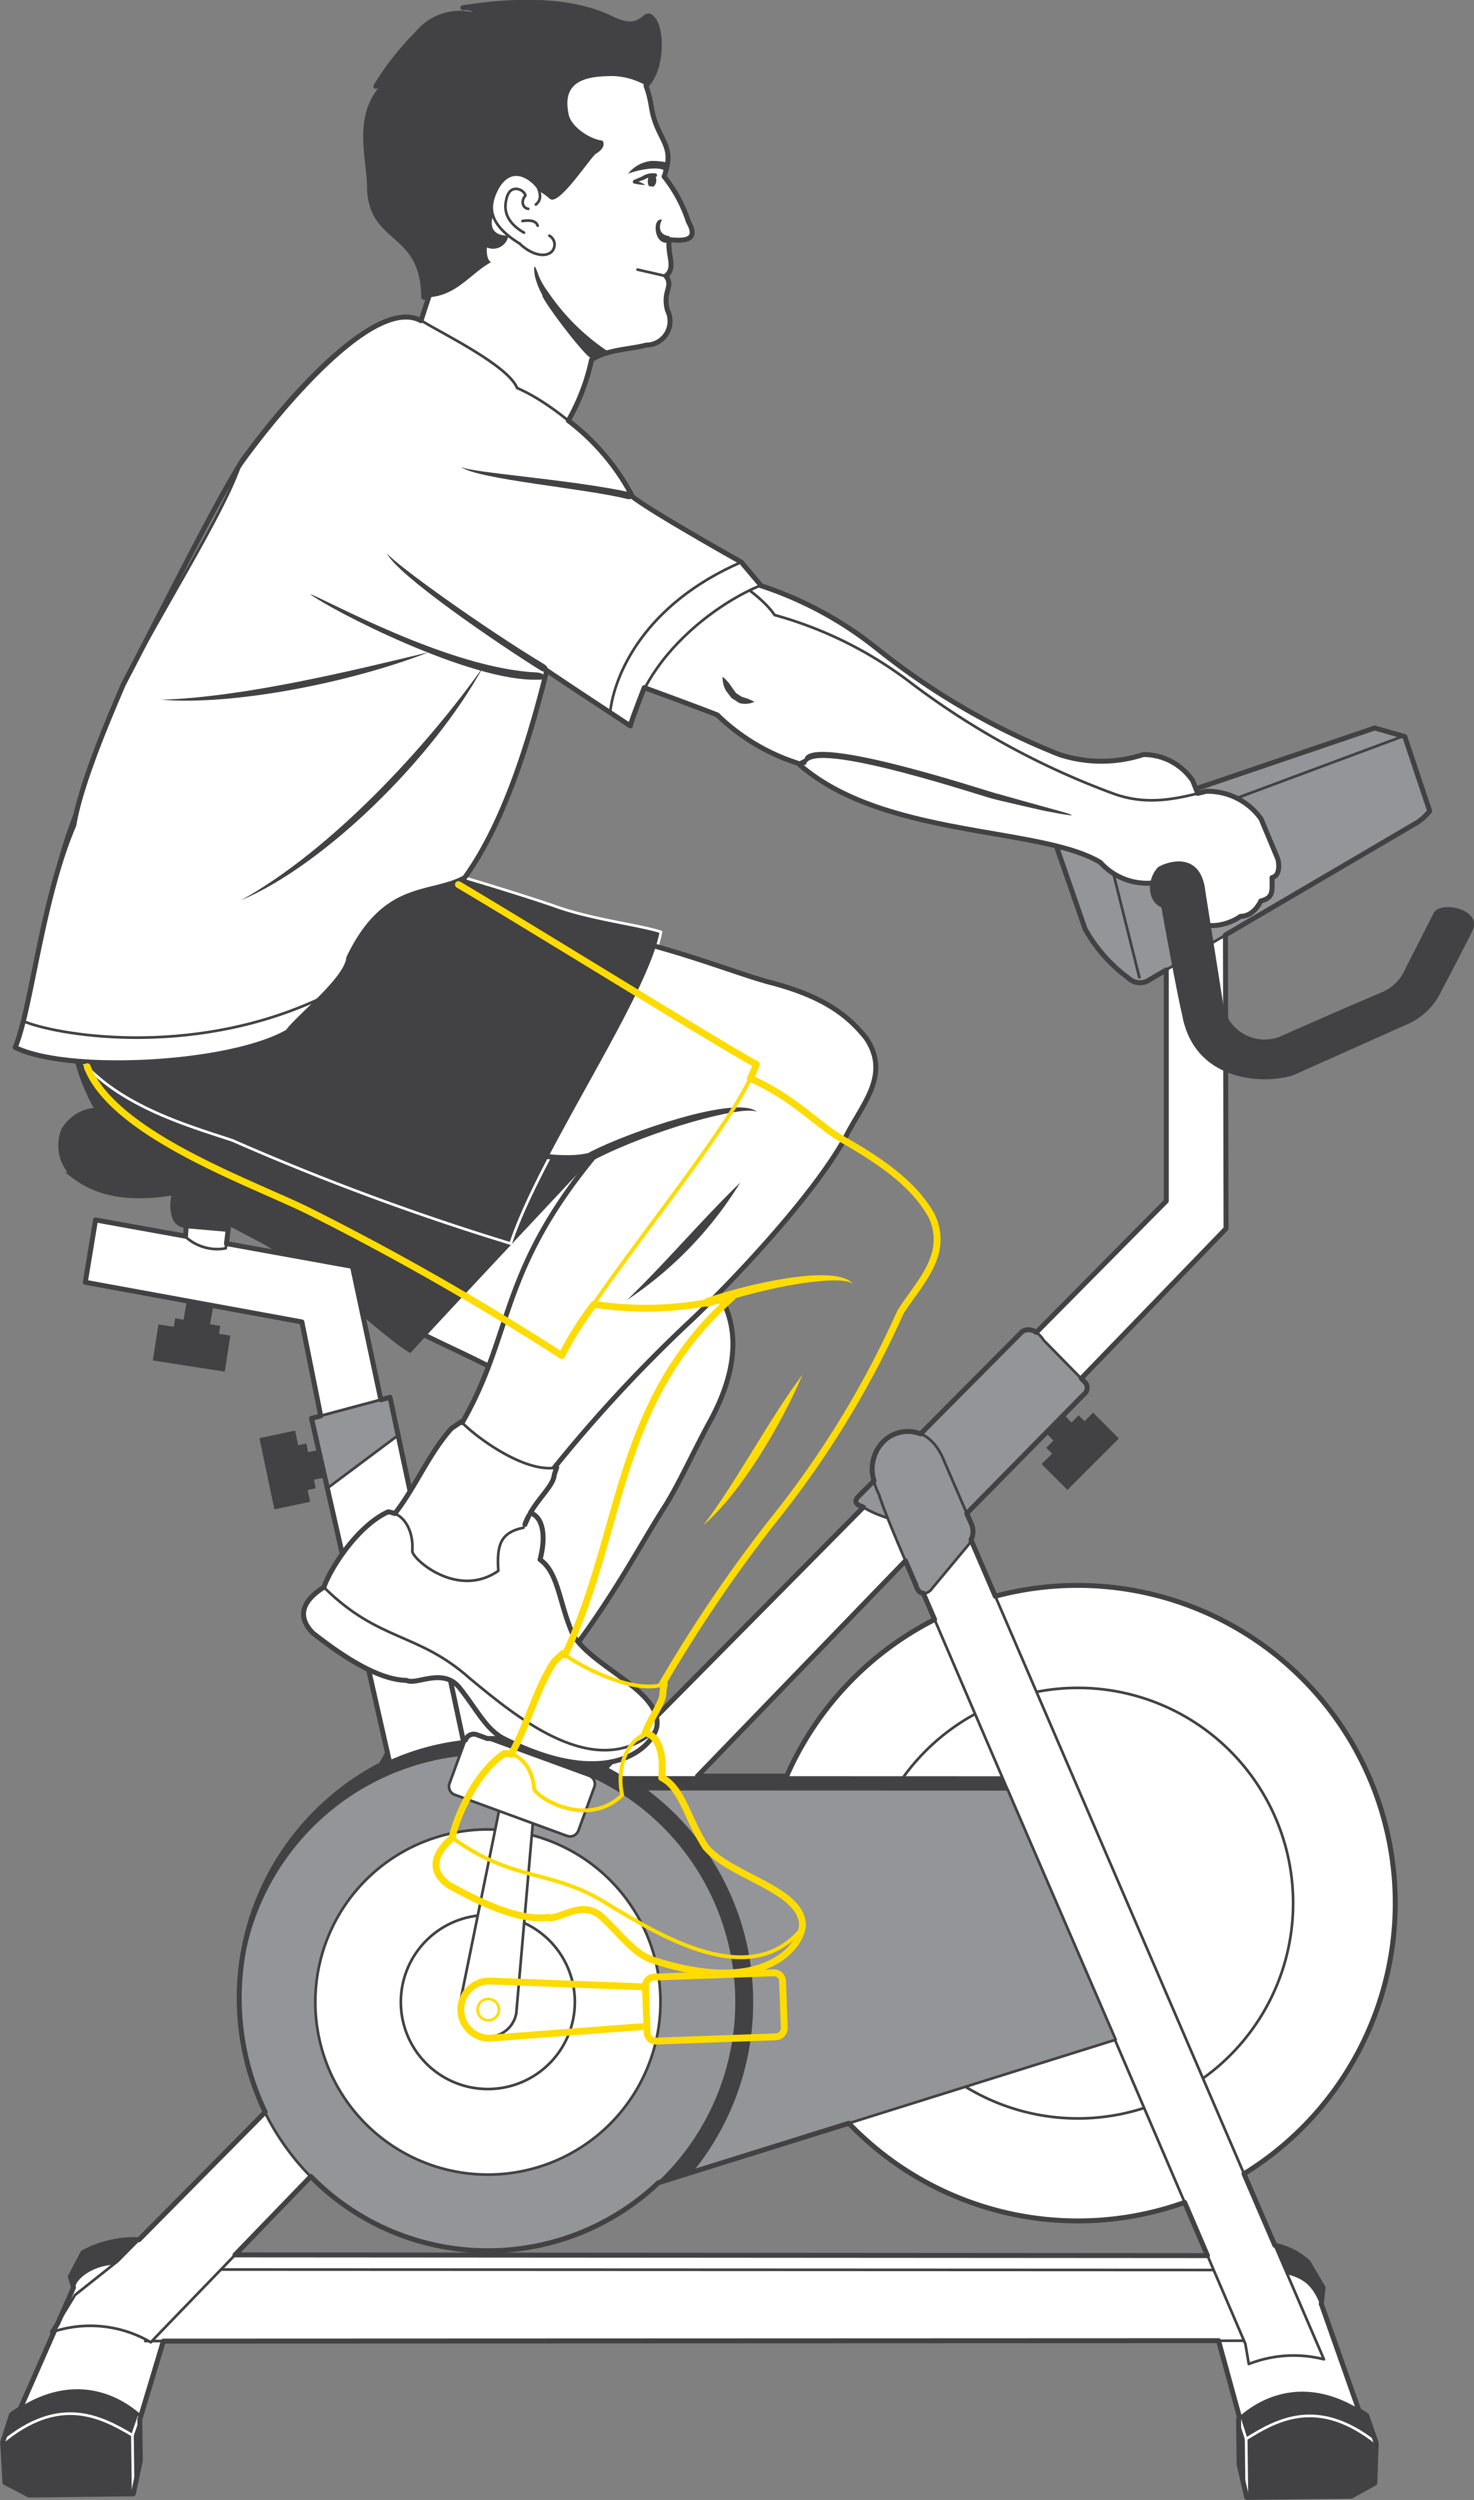 <svg xmlns="http://www.w3.org/2000/svg" width="96.673" height="163.955" viewBox="0 0 96.673 163.955">
  <rect x="0" y="0" width="96.673" height="163.955" fill="#808080" stroke="none"/>
  <g id="_3_6ActivityIcon" data-name="3_6ActivityIcon" transform="translate(0.163 0.15)">
    <g id="Group_1603" data-name="Group 1603" transform="translate(4.272 66.31)">
      <path id="Path_1675" data-name="Path 1675" d="M322.248,384.858c.058-2.421-4.769-3.661-6.253-5.8-1.122-2.069-1.309-4.16-2.661-4.961.35-1.99-.2-3.031-.93-3.158l-.3.83c-.317-1.506,2.488-5.886,2.462-6.759l-.039-.034c5.164-5.823,7.2-10.166,9.352-13.491,1.362-2.553,1.74-3.213,2.973-5.629,2.5-4.726,1.165-7.6-.278-9.077-1.523-3.234-7.787-8.83-17.291-13.958-9.492-2.011-16.717-2.06-17.5.347-.506,7.9,6.114,11.609,8.739,12.73,6.655,5.1,13.382,6.233,15.826,9.6-1.27.6-2.546,2.615-4.385,5.946-3.287,4.956-2.165,8.068-3.254,10.969a.56.56,0,0,1-.076-.065l-.715.515c-.168,1.069-3.948,8.293-4.79,8.856a1.563,1.563,0,0,0-.47-.082c-1.947,1.064-3.622,4.056-4,5.516-1.175.877-1.87,2.005-.513,3.2,1.451.952,4.466,2.884,6.679,2.741.695.309,2.426-1.117,3.682.23s1.961,2.592,3.165,3.184c7.83,3.275,10.532-.353,10.582-1.654" transform="translate(-284.617 -319.294)" fill="#fff"/>
      <path id="Path_1676" data-name="Path 1676" d="M307.158,347.852a19.805,19.805,0,0,1-5.394-2.479" transform="translate(-277.454 -302.095)" fill="none" stroke="#424143" stroke-linecap="round" stroke-linejoin="round" stroke-width="0.175"/>
      <path id="Path_1677" data-name="Path 1677" d="M307.478,351.016c-1.575.463-1.74,1.367-1.489,3.1-2.63,2.146-5.927-.316-6.008-.892.009-1.12-.571-2.524-1.872-2.567" transform="translate(-280.07 -298.315)" fill="none" stroke="#424143" stroke-linecap="round" stroke-linejoin="round" stroke-width="0.175"/>
      <path id="Path_1678" data-name="Path 1678" d="M295.776,353.871c4.109,3.479,6.692,2.558,10.528,5.492,3.544,2.5,9.082,6.361,12.86,2.675" transform="translate(-281.739 -296.014)" fill="none" stroke="#424143" stroke-linecap="round" stroke-linejoin="round" stroke-width="0.175"/>
      <path id="Path_1679" data-name="Path 1679" d="M322.248,384.858c.058-2.421-4.769-3.661-6.253-5.8-1.122-2.069-1.309-4.16-2.661-4.961.35-1.99-.2-3.031-.93-3.158l-.3.83c-.317-1.506,2.488-5.886,2.462-6.759l-.039-.034c5.164-5.823,7.2-10.166,9.352-13.491.968-1.6,1.932-3.749,2.973-5.629,2.5-4.726,1.165-7.6-.278-9.077-1.523-3.234-7.787-8.83-17.291-13.958-9.492-2.011-16.717-2.06-17.5.347-.506,7.9,6.114,11.609,8.739,12.73,6.655,5.1,13.382,6.233,15.826,9.6-1.27.6-2.546,2.615-4.385,5.946-3.287,4.956-2.165,8.068-3.254,10.969a.56.56,0,0,1-.076-.065l-.715.515c-.168,1.069-3.948,8.293-4.79,8.856a1.563,1.563,0,0,0-.47-.082c-1.947,1.064-3.622,4.056-4,5.516-1.175.877-1.87,2.005-.513,3.2,1.451.952,4.466,2.884,6.679,2.741.695.309,2.426-1.117,3.682.23s1.961,2.592,3.165,3.184C319.5,389.786,322.2,386.158,322.248,384.858Z" transform="translate(-284.617 -319.294)" fill="none" stroke="#424143" stroke-linecap="round" stroke-linejoin="round" stroke-width="0.325"/>
      <path id="Path_1680" data-name="Path 1680" d="M321.756,329.887c-1.2,1.318-9.292,9.9-11.683,12.534-1.618-.866-6.574-5.67-8.508-6.523-4.536-2.616-13.188-5.665-13.972-15.394,4.339-1.47,24.354,1.98,29.458,3.309,1.319,1.2,3.368,4.56,4.7,6.073" transform="translate(-287.594 -320.146)" fill="#424143"/>
    </g>
    <path id="Path_1681" data-name="Path 1681" d="M328.324,335.595l-.563.559-.383-.381-.467.467-1.059-1.086-1.189,1.184,1.062,1.088-.472.47.384.381-.691.691,1.693,1.692,3.376-3.373Z" transform="translate(-256.795 -243.097)" fill="#424143"/>
    <path id="Path_1682" data-name="Path 1682" d="M295.191,333.474l.087-.513-.671-.115.3-1.717-1.753-.238-.285,1.661-.546-.093-.094.554-1.009-.156-.367,2.364,4.716.734.367-2.366Z" transform="translate(-280.993 -246.148)" fill="#424143"/>
    <path id="Path_1683" data-name="Path 1683" d="M298.5,339.315l1.494-.3-.384-1.808-1.493.3L298,336.94l-.532.113-.2-.956-2.342.492.983,4.671,2.342-.494-.163-.777.53-.112Z" transform="translate(-278.075 -242.422)" fill="#424143"/>
    <g id="Group_1604" data-name="Group 1604" transform="translate(0 0)">
      <path id="Path_1684" data-name="Path 1684" d="M332,366.806c2.047.456,4.575,1.028,5.184,1.863l.983,1.671-.218,1.923-4.7-1.388Z" transform="translate(-251.547 -220.448)" fill="#424143"/>
      <path id="Path_1685" data-name="Path 1685" d="M288.067,370.778l-.376-1.318.825-1.57c1.432-.618,2.868-1.237,4.557-.654l-1.168,2.9Z" transform="translate(-283.253 -220.306)" fill="#424143"/>
      <path id="Path_1686" data-name="Path 1686" d="M285.584,378.214l3.98-9.057c.827-1.211,3.342-1.841,5.281-.419l.99,2.51-2.429,8.075Z" transform="translate(-284.76 -219.648)" fill="#fff"/>
      <path id="Path_1687" data-name="Path 1687" d="M285.584,378.214l3.98-9.057c.827-1.211,3.342-1.841,5.281-.419l.99,2.51-2.429,8.075Z" transform="translate(-284.76 -219.648)" fill="none" stroke="#424143" stroke-linecap="round" stroke-linejoin="round" stroke-width="0.175"/>
      <path id="Path_1688" data-name="Path 1688" d="M335.537,368.191c1.765.3,2.568.609,3.23,2.364l2.982,8.456-7.838.89-2.844-10.378a6.033,6.033,0,0,1,4.471-1.333" transform="translate(-252.215 -219.462)" fill="#fff"/>
      <path id="Path_1689" data-name="Path 1689" d="M335.537,368.191c1.765.3,2.568.609,3.23,2.364l2.982,8.456-7.838.89-2.844-10.378A6.033,6.033,0,0,1,335.537,368.191Z" transform="translate(-252.215 -219.462)" fill="none" stroke="#424143" stroke-linecap="round" stroke-linejoin="round" stroke-width="0.175"/>
      <path id="Path_1690" data-name="Path 1690" d="M332.9,379.742l-.506-2.155-.034-3c2.019-1.824,5.016-2.579,8.406-.216l.623,1.794-.093,2.645-1.551.858Z" transform="translate(-251.289 -216.098)" fill="#424143"/>
      <path id="Path_1691" data-name="Path 1691" d="M332.694,379.114l-.045-3.843c2.146-1.347,4.776-2.7,8.533.263" transform="translate(-251.082 -215.469)" fill="none" stroke="#fff" stroke-linecap="round" stroke-linejoin="round" stroke-width="0.175"/>
      <path id="Path_1692" data-name="Path 1692" d="M293.673,379.568l.456-2.167-.038-3c-2.06-1.779-5.071-2.465-8.406-.026l-.582,1.812.149,2.64,1.573.823Z" transform="translate(-285.104 -216.165)" fill="#424143"/>
      <path id="Path_1693" data-name="Path 1693" d="M293.673,378.934l-.046-3.843c-2.175-1.3-4.834-2.589-8.523.458" transform="translate(-285.104 -215.531)" fill="none" stroke="#fff" stroke-linecap="round" stroke-linejoin="round" stroke-width="0.175"/>
      <line id="Line_189" data-name="Line 189" y1="1.328" x2="0.465" transform="translate(8.523 158.232)" fill="none" stroke="#fff" stroke-linecap="round" stroke-linejoin="round" stroke-width="0.175"/>
      <path id="Path_1694" data-name="Path 1694" d="M293.673,379.568l.456-2.167-.038-3c-2.06-1.779-5.071-2.465-8.406-.026l-.582,1.812.149,2.64,1.573.823Z" transform="translate(-285.104 -216.165)" fill="none" stroke="#424143" stroke-linecap="round" stroke-linejoin="round" stroke-width="0.175"/>
      <line id="Line_190" data-name="Line 190" x2="0.405" y2="1.258" transform="translate(81.162 158.544)" fill="none" stroke="#fff" stroke-linecap="round" stroke-linejoin="round" stroke-width="0.175"/>
      <path id="Path_1695" data-name="Path 1695" d="M332.9,379.742l-.506-2.155-.034-3c2.019-1.824,5.016-2.579,8.406-.216l.623,1.794-.093,2.645-1.551.858Z" transform="translate(-251.289 -216.098)" fill="none" stroke="#424143" stroke-linecap="round" stroke-linejoin="round" stroke-width="0.175"/>
      <path id="Path_1696" data-name="Path 1696" d="M363.931,373.237l-73.37.021,2.827-5.651,68.4.05Z" transform="translate(-281.199 -219.875)" fill="#fff"/>
      <path id="Path_1697" data-name="Path 1697" d="M363.931,373.237l-73.37.021,2.827-5.651,68.4.05Z" transform="translate(-281.199 -219.875)" fill="none" stroke="#424143" stroke-linecap="round" stroke-linejoin="round" stroke-width="0.175"/>
      <path id="Path_1698" data-name="Path 1698" d="M360.811,367.657l-68.4-.05-.492.959,69.251.033Z" transform="translate(-280.225 -219.875)" fill="none" stroke="#424143" stroke-linecap="round" stroke-linejoin="round" stroke-width="0.175"/>
      <path id="Path_1699" data-name="Path 1699" d="M355.737,362.612a20.834,20.834,0,1,1-21.074-20.594,20.835,20.835,0,0,1,21.074,20.594" transform="translate(-264.376 -238.186)" fill="#fff"/>
      <path id="Path_1700" data-name="Path 1700" d="M355.737,362.612a20.834,20.834,0,1,1-21.074-20.594A20.835,20.835,0,0,1,355.737,362.612Z" transform="translate(-264.376 -238.186)" fill="none" stroke="#424143" stroke-linecap="round" stroke-linejoin="round" stroke-width="0.175"/>
      <path id="Path_1701" data-name="Path 1701" d="M346.221,359.889a14.118,14.118,0,1,1-14.28-13.956,14.117,14.117,0,0,1,14.28,13.956" transform="translate(-261.575 -235.385)" fill="#fff"/>
      <path id="Path_1702" data-name="Path 1702" d="M346.221,359.889a14.118,14.118,0,1,1-14.28-13.956A14.117,14.117,0,0,1,346.221,359.889Z" transform="translate(-261.575 -235.385)" fill="none" stroke="#424143" stroke-linecap="round" stroke-linejoin="round" stroke-width="0.175"/>
      <path id="Path_1703" data-name="Path 1703" d="M360.07,317.64l0,17.974L291.3,405.137l-2.8,2.222-1.487,2.428a7.835,7.835,0,0,1,6.454.676l.648-.679,69.881-72.349-.043-21.707Z" transform="translate(-283.74 -256.999)" fill="#fff"/>
      <path id="Path_1704" data-name="Path 1704" d="M360.07,317.64l0,17.974L291.3,405.137l-2.8,2.222-1.487,2.428a7.835,7.835,0,0,1,6.454.676l.648-.679,69.881-72.349-.043-21.707Z" transform="translate(-283.74 -256.999)" fill="none" stroke="#424143" stroke-linecap="round" stroke-linejoin="round" stroke-width="0.175"/>
      <path id="Path_1705" data-name="Path 1705" d="M288.934,328.042l16.854,3.049L307.9,341l-3.951,1.129-1.486-7.4-14.2-2.6Z" transform="translate(-282.845 -248.186)" fill="#fff"/>
      <path id="Path_1706" data-name="Path 1706" d="M288.934,328.042l16.854,3.049L307.9,341l-3.951,1.129-1.486-7.4-14.2-2.6Z" transform="translate(-282.845 -248.186)" fill="none" stroke="#424143" stroke-linecap="round" stroke-linejoin="round" stroke-width="0.175"/>
      <path id="Path_1707" data-name="Path 1707" d="M302.06,334.824l5.967,27.921-4.033,4.611-7.085-31.151Z" transform="translate(-276.657 -243.333)" fill="#fff"/>
      <path id="Path_1708" data-name="Path 1708" d="M302.06,334.824l5.967,27.921-4.033,4.611-7.085-31.151Z" transform="translate(-276.657 -243.333)" fill="none" stroke="#424143" stroke-linecap="round" stroke-linejoin="round" stroke-width="0.175"/>
      <path id="Path_1709" data-name="Path 1709" d="M294.745,329.864a3.089,3.089,0,0,1-2.652-.77l.067-.961,2.8-.033Z" transform="translate(-280.103 -248.145)" fill="#fff"/>
      <path id="Path_1710" data-name="Path 1710" d="M294.745,329.864a3.089,3.089,0,0,1-2.652-.77l.067-.961,2.8-.033Z" transform="translate(-280.103 -248.145)" fill="none" stroke="#424143" stroke-linecap="round" stroke-linejoin="round" stroke-width="0.175"/>
      <path id="Path_1711" data-name="Path 1711" d="M347.778,396.7a8.061,8.061,0,0,0-4.927.309l-.226-1.323-23.991-55.916,3.225-3.251Z" transform="translate(-261.111 -242.12)" fill="#fff"/>
      <path id="Path_1712" data-name="Path 1712" d="M347.778,396.7a8.061,8.061,0,0,0-4.927.309l-.226-1.323-23.991-55.916,3.225-3.251Z" transform="translate(-261.111 -242.12)" fill="none" stroke="#424143" stroke-linecap="round" stroke-linejoin="round" stroke-width="0.175"/>
      <path id="Path_1713" data-name="Path 1713" d="M328.641,332.355c.42-.293,1.045-.01,1.405.576l2.7,2.752a.531.531,0,0,1-.051.8l-8.442,8.583s-3.646.309-6.118-1.225c-.3-.089-.6-.271-.257-.648Z" transform="translate(-261.759 -245.184)" fill="#939598"/>
      <path id="Path_1714" data-name="Path 1714" d="M328.641,332.355c.42-.293,1.045-.01,1.405.576l2.7,2.752a.531.531,0,0,1-.051.8l-8.442,8.583s-3.646.309-6.118-1.225c-.3-.089-.6-.271-.257-.648Z" transform="translate(-261.759 -245.184)" fill="none" stroke="#424143" stroke-linecap="round" stroke-linejoin="round" stroke-width="0.175"/>
      <path id="Path_1715" data-name="Path 1715" d="M319.311,336.589c.968-.71,2.692-.813,3.632,1.2l1.879,4.344a1.352,1.352,0,0,1-.134,1.4l-2.513,3.016c-.323.317-.8.312-.957-.329-.549-1.287-2.036-4.666-2.424-5.95-.47-.887-.853-2.652.518-3.68" transform="translate(-261.306 -242.403)" fill="#939598"/>
      <path id="Path_1716" data-name="Path 1716" d="M319.311,336.589c.968-.71,2.692-.813,3.632,1.2l1.879,4.344a1.352,1.352,0,0,1-.134,1.4l-2.513,3.016c-.323.317-.8.312-.957-.329-.549-1.287-2.036-4.666-2.424-5.95C318.323,339.382,317.941,337.616,319.311,336.589Z" transform="translate(-261.306 -242.403)" fill="none" stroke="#424143" stroke-linecap="round" stroke-linejoin="round" stroke-width="0.175"/>
      <path id="Path_1717" data-name="Path 1717" d="M351.545,367.625l-7.454-17.283-24.876-.009a16.315,16.315,0,1,0,.859,27.128Z" transform="translate(-278.535 -234)" fill="#424143"/>
      <path id="Path_1718" data-name="Path 1718" d="M326.778,364.557a16.315,16.315,0,1,1-16.5-16.126,16.314,16.314,0,0,1,16.5,16.126" transform="translate(-278.631 -233.598)" fill="#939598"/>
      <path id="Path_1719" data-name="Path 1719" d="M326.778,364.557a16.315,16.315,0,1,1-16.5-16.126A16.314,16.314,0,0,1,326.778,364.557Z" transform="translate(-278.631 -233.598)" fill="none" stroke="#424143" stroke-linecap="round" stroke-linejoin="round" stroke-width="0.175"/>
      <path id="Path_1720" data-name="Path 1720" d="M309.632,349.8a17.284,17.284,0,0,1,7.066,13.759,17.536,17.536,0,0,1-4.033,11.412l27.9-8.737-7.1-16.425Z" transform="translate(-267.552 -232.614)" fill="#939598"/>
      <path id="Path_1721" data-name="Path 1721" d="M309.632,349.8a17.284,17.284,0,0,1,7.066,13.759,17.536,17.536,0,0,1-4.033,11.412l27.9-8.737-7.1-16.425Z" transform="translate(-267.552 -232.614)" fill="none" stroke="#424143" stroke-linecap="round" stroke-linejoin="round" stroke-width="0.175"/>
      <path id="Path_1722" data-name="Path 1722" d="M319.7,362.531a11.318,11.318,0,1,1-11.446-11.187A11.317,11.317,0,0,1,319.7,362.531" transform="translate(-276.547 -231.513)" fill="#fff"/>
      <path id="Path_1723" data-name="Path 1723" d="M319.7,362.531a11.318,11.318,0,1,1-11.446-11.187A11.317,11.317,0,0,1,319.7,362.531Z" transform="translate(-276.547 -231.513)" fill="none" stroke="#424143" stroke-linecap="round" stroke-linejoin="round" stroke-width="0.175"/>
      <path id="Path_1724" data-name="Path 1724" d="M311.744,360.253a5.706,5.706,0,1,1-5.771-5.637A5.7,5.7,0,0,1,311.744,360.253Z" transform="translate(-274.206 -229.172)" fill="none" stroke="#424143" stroke-linecap="round" stroke-linejoin="round" stroke-width="0.175"/>
      <path id="Path_1725" data-name="Path 1725" d="M307.634,349.675l-1.331,15.3a1.878,1.878,0,0,1-3.709-.588l3-14.773c.146-.618,1.8-.672,2.04.06" transform="translate(-272.605 -233.09)" fill="#fff"/>
      <path id="Path_1726" data-name="Path 1726" d="M307.634,349.675l-1.331,15.3a1.878,1.878,0,0,1-3.709-.588l3-14.773C305.74,349,307.4,348.942,307.634,349.675Z" transform="translate(-272.605 -233.09)" fill="none" stroke="#424143" stroke-linecap="round" stroke-linejoin="round" stroke-width="0.175"/>
      <path id="Path_1727" data-name="Path 1727" d="M303.253,348.075a.578.578,0,0,1,.741-.34l7.372,2.693a.571.571,0,0,1,.34.739l-1.045,2.86a.58.58,0,0,1-.741.347l-7.368-2.7a.575.575,0,0,1-.345-.736Z" transform="translate(-272.89 -234.119)" fill="#fff"/>
      <path id="Path_1728" data-name="Path 1728" d="M303.253,348.075a.578.578,0,0,1,.741-.34l7.372,2.693a.571.571,0,0,1,.34.739l-1.045,2.86a.58.58,0,0,1-.741.347l-7.368-2.7a.575.575,0,0,1-.345-.736Z" transform="translate(-272.89 -234.119)" fill="none" stroke="#424143" stroke-linecap="round" stroke-linejoin="round" stroke-width="0.175"/>
      <path id="Path_1729" data-name="Path 1729" d="M302.06,334.824l-5.152,1.381,1.045,4.589,4.641-3.472Z" transform="translate(-276.657 -243.333)" fill="#939598"/>
      <path id="Path_1730" data-name="Path 1730" d="M302.06,334.824l-5.152,1.381,1.045,4.589,4.641-3.472Z" transform="translate(-276.657 -243.333)" fill="none" stroke="#424143" stroke-linecap="round" stroke-linejoin="round" stroke-width="0.175"/>
      <path id="Path_1731" data-name="Path 1731" d="M346.355,309.239,325.276,316.4l2.079,5.991a9.938,9.938,0,0,0,2.841,3.229,1.087,1.087,0,0,0,1.307.17l17.633-10.341a3.788,3.788,0,0,0,.834-.755l-1.638-4.9Z" transform="translate(-256.358 -261.641)" fill="#939598"/>
      <path id="Path_1732" data-name="Path 1732" d="M346.355,309.239,325.276,316.4l2.079,5.991a9.938,9.938,0,0,0,2.841,3.229,1.087,1.087,0,0,0,1.307.17l17.633-10.341a3.788,3.788,0,0,0,.834-.755l-1.638-4.9Z" transform="translate(-256.358 -261.641)" fill="none" stroke="#424143" stroke-linecap="round" stroke-linejoin="round" stroke-width="0.175"/>
      <line id="Line_191" data-name="Line 191" x1="19.362" y2="7.205" transform="translate(72.418 48.162)" fill="none" stroke="#424143" stroke-linecap="round" stroke-linejoin="round" stroke-width="0.175"/>
      <path id="Path_1733" data-name="Path 1733" d="M330.832,322.525l-2.145-8.578-3.289-.429" transform="translate(-256.27 -258.579)" fill="none" stroke="#424143" stroke-linecap="round" stroke-linejoin="round" stroke-width="0.175"/>
      <path id="Path_1734" data-name="Path 1734" d="M377.076,309.8l-1.976-.563-21.079,7.168L356.1,322.4a9.951,9.951,0,0,0,2.841,3.227,1.085,1.085,0,0,0,1.307.17l1.185-.695,0,15.157-8.525,8.619a.811.811,0,0,0-.92-.063l-6.67,6.715a2.288,2.288,0,0,0-2.208.3,2.559,2.559,0,0,0-.848,2.776l-1.034,1.041c-.348.377-.039.561.259.648.024.015.055.029.081.045l-16.847,17.03a16.221,16.221,0,0,0-7.739-1.86c-.024,0-.046.005-.07.005l-.7-.257a.576.576,0,0,0-.739.34l0,.007c-.051.005-.1,0-.153.01l-4.8-22.483-.6.161-1.865-8.748-8.262-1.494.182-1.455-2.8.034-.067.935-5.9-1.067-.674,4.09,14.207,2.6,1.235,6.164-.606.161,5.1,22.445a17.244,17.244,0,0,0-8.135,23.052l-8.279,8.368a7.116,7.116,0,0,0-3.676.848l-.825,1.57.206.721-1.041,2.369-.335.544c.036-.012.074-.019.11-.031l-2.227,5.063c-.19.12-.381.247-.573.388l-.578,1.81.148,2.642,1.573.822,6.849-.079.455-2.167-.033-2.707,1.546-5.143L364.859,415l1.386,5.061c-.022.022-.048.039-.072.062l.036,3,.5,2.155,6.849-.077,1.549-.858.091-2.645-.621-1.794c-.173-.12-.343-.226-.513-.329l-2.414-6.845c-.017-.048-.036-.082-.053-.127l.12-1.074-.981-1.671a4.607,4.607,0,0,0-2.186-1.112l-2.021-4.69a20.839,20.839,0,0,0-16.313-37.878l-1.592-3.7a1.225,1.225,0,0,0-.009-1.117l-.268-.616,7.689-7.816a.532.532,0,0,0,.053-.8l-.232-.235,9.494-9.829-.039-19.256,12.563-7.368a3.694,3.694,0,0,0,.834-.755Zm-12.941,99.622-63.783-.046,4.972-5.147a16.263,16.263,0,0,0,22.8.412l12.489-3.9a20.812,20.812,0,0,0,22.025,5.191Zm-27.6-31.445-5.852,0,13.641-14.124c.278.647.525,1.22.69,1.6.086.36.278.515.484.53l.741,1.722A20.908,20.908,0,0,0,336.535,377.978Z" transform="translate(-285.104 -261.642)" fill="none" stroke="#424143" stroke-linecap="round" stroke-linejoin="round" stroke-width="0.325"/>
      <path id="Path_1735" data-name="Path 1735" d="M296.112,326.082l-.669,4.512-3.007-.262c-.722-.175-.909-.714-.916-1.553l.323-3.188Z" transform="translate(-280.514 -249.94)" fill="#424143"/>
      <path id="Path_1736" data-name="Path 1736" d="M287.571,325.137a2.549,2.549,0,0,1,2.508-1.23c3.006.2,14.778.189,18.022.273a3.671,3.671,0,0,1,3.749,2.241c.127.477-.829.969-1.549.978-2.4.148-7.811-.389-11.285.609-3.591,1.124-7.782,2.253-10.69.124a2.61,2.61,0,0,1-.755-2.994" transform="translate(-283.469 -251.145)" fill="#424143"/>
      <path id="Path_1737" data-name="Path 1737" d="M287.571,325.137a2.549,2.549,0,0,1,2.508-1.23c3.006.2,14.778.189,18.022.273a3.671,3.671,0,0,1,3.749,2.241c.127.477-.829.969-1.549.978-2.4.148-7.811-.389-11.285.609-3.591,1.124-7.782,2.253-10.69.124A2.61,2.61,0,0,1,287.571,325.137Z" transform="translate(-283.469 -251.145)" fill="none" stroke="#424143" stroke-width="0.5"/>
      <path id="Path_1738" data-name="Path 1738" d="M309.825,314.223c.642-2.309,3.805-7.151,3.98-9.281,1.045-.691,2.666-.69,3.575-.959a1.568,1.568,0,0,0,1.407-2.27c-.348-1.3.432-1.575-.112-2.263.691-.547.094-1.342.22-2.388,1.113.13,1.939.009,1.264-1.167a9.415,9.415,0,0,0-1.6-2.973,1.033,1.033,0,0,0,.1-.3c.583-1.872-.6-2.122-.94-4.3a7.4,7.4,0,0,0-.345-1.355c1.086-1.086,1.072-3.683.444-4.392s-.558,1.046-2.678.007c-3.253-1.6-7.67-1.041-9.774-.726.762-.1,1.251.522.51.438a3.6,3.6,0,0,0-3.5,1.256,18.533,18.533,0,0,0-2.723,3.465l.786-.281c-2.3,1.983-1.167,5.123-1.2,6.994.141,3.587,3.514,2.683,3.556,7.121a3.092,3.092,0,0,0,.336-.024c-.777,2.263-2.124,6.862-2.438,7.525,1.161.815,6.759,4.157,9.123,5.879" transform="translate(-275.165 -281.494)" fill="#fff"/>
      <line id="Line_192" data-name="Line 192" x1="1.86" y1="0.424" transform="translate(41.651 17.532)" fill="none" stroke="#424143" stroke-linecap="round" stroke-linejoin="round" stroke-width="0.175"/>
      <path id="Path_1739" data-name="Path 1739" d="M317.827,282.57c-.628-.71-.559,1.045-2.678.007-3.253-1.6-7.67-1.041-9.775-.726.763-.1,1.252.521.511.436a3.607,3.607,0,0,0-3.5,1.257,18.587,18.587,0,0,0-2.723,3.464l.786-.281c-2.3,1.983-1.167,5.123-1.2,6.994.141,3.587,3.514,2.685,3.555,7.121,2.064.053,2.99-1.529,4.4-2.3-.352-.228-.264-.969-.264-.969a1.014,1.014,0,0,0,1.405-.775c-.993.009-1.252-.558-1-1.335a2.332,2.332,0,0,1,.312-1.812c1.012-1.7,2.366-.413,2.63-.009a1.8,1.8,0,0,1,.079.235,4.289,4.289,0,0,1,.69.5c.552.5,2.35-2.249,2.992-2.927.808-.467.475-.88.475-.88-.923-.112-2.134-1-2.23-1.765-.486-2.309,1.412-2.462,2.918-2.474a4.7,4.7,0,0,1,2.177.63c1.089-1.086,1.07-3.683.444-4.392" transform="translate(-275.165 -281.494)" fill="#424143"/>
      <path id="Path_1740" data-name="Path 1740" d="M306.7,290.043c.343-.271.333-.652.132-1.113-.264-.4-1.618-1.69-2.63.007-.494.945-.947,2.208,1.446,3.677.563.564,1.51.988,2.06.552a.668.668,0,0,0-.124-1.077" transform="translate(-271.718 -276.781)" fill="none" stroke="#424143" stroke-linecap="round" stroke-linejoin="round" stroke-width="0.175"/>
      <path id="Path_1741" data-name="Path 1741" d="M310.274,297.162l-1.045.448c-.269.19-3.445-4.037-3.261-4.152a4.731,4.731,0,0,1-.5-1.29c-.115-.938.065-.537.237-.038a4.541,4.541,0,0,0,.607,1.084,14.256,14.256,0,0,0,3.966,3.948" transform="translate(-270.561 -274.262)" fill="#424143"/>
      <path id="Path_1742" data-name="Path 1742" d="M305.828,289.936c-.376-.043-.5-.525-.184-.865-.045-.381-1.023-.872-1.249.23-.166.642-.079,1.493,1.155,2.2" transform="translate(-271.345 -276.391)" fill="none" stroke="#424143" stroke-linecap="round" stroke-linejoin="round" stroke-width="0.175"/>
      <path id="Path_1743" data-name="Path 1743" d="M304.985,289.872s.86-.182.993.305" transform="translate(-270.878 -275.524)" fill="none" stroke="#424143" stroke-linecap="round" stroke-linejoin="round" stroke-width="0.175"/>
      <path id="Path_1744" data-name="Path 1744" d="M310.974,290.887c.048.019-.031.458-.108.431-.933.127-1.024-1.674-.374-1.506-.141.232-.357.978.482,1.076" transform="translate(-267.237 -275.551)" fill="#424143"/>
      <path id="Path_1745" data-name="Path 1745" d="M311.959,300.476c3.148,1.331,7.523,3.615,8.772,5.571a23.663,23.663,0,0,1,8.084,4.3,46.666,46.666,0,0,0,11.92,6.907,8.878,8.878,0,0,0,5.5-.005,3.908,3.908,0,0,1,3.236,1.721l.945,2.429s.218.973-.364,1.1c-.022.82.063,1.206-.707,1.383a1.488,1.488,0,0,1-1.232.88c-.882.606-3.014,1.081-3.491-1.05a1.315,1.315,0,0,0-1.463-1.1,3.737,3.737,0,0,1-3.34-1.288c-3.558-2.259-13.014-1.774-17.907-6.382a12.107,12.107,0,0,1-4.742-3.011c-4.723-2-10.889-4.083-12.911-5.869Z" transform="translate(-271.401 -267.912)" fill="#fff"/>
      <path id="Path_1746" data-name="Path 1746" d="M302.262,350.271c4.285-6.586,2.642-10.58,9.626-18.931-1.357.8-4.761.11-5.7.005.691-3.407,4.577-12.79,6.627-14.148,4.032.762,8.271,2.5,10.426,3.052a11.219,11.219,0,0,1,6.216,3.622c1.635,2.4-.333,4.584-1.283,6.4-2.088,3.786-7.905,10.156-10.451,12.376a96.192,96.192,0,0,0-9.811,10.8s-5.037.287-5.649-3.179" transform="translate(-272.826 -255.947)" fill="#fff"/>
      <path id="Path_1747" data-name="Path 1747" d="M307.857,327.2c-.386.156-.549-.407-.18-.558,2.5-1.282,9.569-3.743,10.918-2.611-.928-.465-6.946,1.2-10.738,3.169" transform="translate(-269.1 -251.263)" fill="#424143"/>
      <path id="Path_1748" data-name="Path 1748" d="M308.983,334.312a24.815,24.815,0,0,0,7.423-7.7c-2.469,2.383-4.84,5.205-7.423,7.7" transform="translate(-268.017 -249.208)" fill="#424143"/>
      <path id="Path_1749" data-name="Path 1749" d="M327.019,319.83c-.8,4.342-7.95,14.634-9.856,20.439a165.034,165.034,0,0,1-18.247-6.766c-4.277-1.421-12.27-3.57-12.031-11.457.24-2.189.758-6.883,2.565-8.9,4.448-.142,13.9.269,17.9,1.343,3.409.693,9.837,2.671,12.582,3.606,2.433.9,5.562,1.247,7.09,1.733" transform="translate(-283.833 -258.863)" fill="#424143"/>
      <path id="Path_1750" data-name="Path 1750" d="M327.019,319.83c-.8,4.342-7.95,14.634-9.856,20.439a165.034,165.034,0,0,1-18.247-6.766c-4.277-1.421-12.27-3.57-12.031-11.457.24-2.189.758-6.883,2.565-8.9,4.448-.142,13.9.269,17.9,1.343,3.409.693,9.837,2.671,12.582,3.606C322.362,319,325.491,319.345,327.019,319.83Z" transform="translate(-283.833 -258.863)" fill="none" stroke="#fff" stroke-linecap="round" stroke-linejoin="round" stroke-width="0.175"/>
      <path id="Path_1751" data-name="Path 1751" d="M306.958,335.758l-.648.443c-1.491,1.674-2.33,3.812-3.709,5.584a1.625,1.625,0,0,0-.441-.115c-1.932.868-3.738,3.587-4.212,4.944-1.182.745-1.925,1.769-.72,3.006,1.311,1.014,4.025,3.074,6.14,3.1.633.347,2.385-.88,3.479.494s1.674,2.613,2.774,3.263c7.193,3.688,10.033.443,10.173-.791.238-2.294-4.256-3.831-5.512-5.969-.913-2.05-.933-4.05-2.158-4.915.484-1.867.029-2.893-.652-3.067l-.341.767c.5-1.472,1.884-2.446,1.928-3.273l.16-.47c-2.093.4-5.346-2.028-6.26-3" transform="translate(-276.868 -242.665)" fill="#fff"/>
      <path id="Path_1752" data-name="Path 1752" d="M306.958,335.758l-.648.443c-1.491,1.674-2.33,3.812-3.709,5.584a1.625,1.625,0,0,0-.441-.115c-1.932.868-3.738,3.587-4.212,4.944-1.182.745-1.925,1.769-.72,3.006,1.311,1.014,4.025,3.074,6.14,3.1.633.347,2.385-.88,3.479.494s1.674,2.613,2.774,3.263c7.193,3.688,10.033.443,10.173-.791.238-2.294-4.256-3.831-5.512-5.969-.913-2.05-.933-4.05-2.158-4.915.484-1.867.029-2.893-.652-3.067l-.341.767c.5-1.472,1.884-2.446,1.928-3.273l.16-.47C311.125,339.155,307.872,336.729,306.958,335.758Z" transform="translate(-276.868 -242.665)" fill="none" stroke="#424143" stroke-linecap="round" stroke-linejoin="round" stroke-width="0.175"/>
      <path id="Path_1753" data-name="Path 1753" d="M333.5,323.868c-1.115-1.391-2.656-2.69-6.216-3.622-2.156-.556-6.394-2.29-10.426-3.052-2.052,1.359-5.936,10.739-6.627,14.148.938.1,4.342.8,5.7-.007-6.56,7.845-5.51,11.846-8.911,17.763l-.062-.058-.648.441c-1.493,1.674-2.33,3.812-3.709,5.584a1.71,1.71,0,0,0-.441-.115c-1.932.87-3.74,3.587-4.213,4.944-1.18.746-1.923,1.769-.719,3.006,1.309,1.016,4.023,3.074,6.138,3.1.635.347,2.386-.88,3.481.492s1.674,2.613,2.774,3.265c7.193,3.689,10.033.443,10.173-.791.238-2.294-4.256-3.833-5.512-5.968-.914-2.052-.933-4.052-2.158-4.915.48-1.851.036-2.872-.637-3.061.612-1.06,1.535-1.839,1.571-2.513l.16-.47c-.046.009-.1,0-.149,0a94.552,94.552,0,0,1,8.7-9.4c2.645-2.452,8.363-8.456,10.451-12.376C333.273,328.187,335.134,326.263,333.5,323.868ZM311.13,355.783a3.97,3.97,0,0,1,.268-.6Z" transform="translate(-276.868 -255.948)" fill="none" stroke="#424143" stroke-linecap="round" stroke-linejoin="round" stroke-width="0.325"/>
      <path id="Path_1754" data-name="Path 1754" d="M308.724,340.241c-1.539.321-1.757,1.17-1.649,2.832-2.654,1.846-5.607-.741-5.643-1.292.094-1.062-.353-2.438-1.587-2.578" transform="translate(-274.555 -240.2)" fill="none" stroke="#424143" stroke-linecap="round" stroke-linejoin="round" stroke-width="0.175"/>
      <path id="Path_1755" data-name="Path 1755" d="M297.391,342.086c3.647,3.611,6.169,2.925,9.6,6,3.181,2.64,8.156,6.716,12.021,3.5" transform="translate(-276.312 -238.137)" fill="none" stroke="#424143" stroke-linecap="round" stroke-linejoin="round" stroke-width="0.175"/>
      <path id="Path_1756" data-name="Path 1756" d="M312.384,301.5c3.486,1.372,8.35,3.752,9.78,5.866a26.066,26.066,0,0,1,8.993,4.49,51.431,51.431,0,0,0,13.275,7.241c2.223.789,4.131.314,6.032-.166a4.308,4.308,0,0,1,3.6,1.8l1.108,2.645s.269,1.057-.367,1.213c0,.9.108,1.323-.739,1.535,0,0-.422,1.009-1.326,1.007-.947.685-3.272,1.268-3.862-1.057a1.437,1.437,0,0,0-1.633-1.163,4.109,4.109,0,0,1-3.7-1.318c-3.97-2.379-14.33-1.58-19.834-6.5a13.409,13.409,0,0,1-5.289-3.17c-5.238-2.059-12.066-4.171-14.337-6.077Z" transform="translate(-271.524 -267.181)" fill="#fff"/>
      <path id="Path_1757" data-name="Path 1757" d="M312.384,301.5c3.486,1.372,8.35,3.752,9.78,5.866a26.066,26.066,0,0,1,8.993,4.49,51.431,51.431,0,0,0,13.275,7.241c2.223.789,4.131.314,6.032-.166a4.308,4.308,0,0,1,3.6,1.8l1.108,2.645s.269,1.057-.367,1.213c0,.9.108,1.323-.739,1.535,0,0-.422,1.009-1.326,1.007-.947.685-3.272,1.268-3.862-1.057a1.437,1.437,0,0,0-1.633-1.163,4.109,4.109,0,0,1-3.7-1.318c-3.97-2.379-14.33-1.58-19.834-6.5a13.409,13.409,0,0,1-5.289-3.17c-5.238-2.059-12.066-4.171-14.337-6.077Z" transform="translate(-271.524 -267.181)" fill="none" stroke="#424143" stroke-linecap="round" stroke-linejoin="round" stroke-width="0.175"/>
      <path id="Path_1758" data-name="Path 1758" d="M316.042,311l-.093.007c-.3.007-.763-.041-.1-.362l.1-.038c.336-1.812,12.724,2.378,12.658,2.289,0,0,2.006.57,3.421.957,2.4.638,1.415.508-.1.208.151.06-3.6-.81-3.592-.825-.076.045-12.049-4.013-12.3-2.236" transform="translate(-263.346 -260.99)" fill="#424143"/>
      <path id="Path_1759" data-name="Path 1759" d="M312.637,307.278a1.64,1.64,0,0,0,.228.925l.353.47.527.336a1.473,1.473,0,0,0,.974-.084,3.168,3.168,0,0,0-.813-.323l-.381-.244-.288-.393a2.784,2.784,0,0,0-.6-.688" transform="translate(-265.405 -263.045)" fill="#424143"/>
      <path id="Path_1760" data-name="Path 1760" d="M303.479,340.406c-3.86,2.213-14.495,2.723-17.885,1.022,1.06-2.452,1.968-10.8,4.081-15.7.293-1.81,2.148-6.085,3.028-8.127,2.7-5.14,6.471-11.081,7.586-14.232,3.042-4.26,9.285-11.45,12.088-9.518,1.342.817,5.541,2.87,6.13,4.332,2.86,1.233,6.648,4.8,7.579,7.144,1.463,1.112,7.123,4.275,7.123,4.275l1.283,1.522c-2.63,1.046-7.434,4.371-8.55,9.221l-1.336-.884c-3.208-2.107-4.145-2.752-4.145-2.752-1.3,5.258-3.038,10.362-5.438,13.69-2.225,1.221-4.869-.177-7.269,4.845-.118,1.4-3.63,4.227-4.275,5.164" transform="translate(-284.753 -272.885)" fill="#fff"/>
      <path id="Path_1761" data-name="Path 1761" d="M303.479,340.406c-3.86,2.213-14.495,2.723-17.885,1.022,1.06-2.452,1.968-10.8,4.081-15.7.293-1.81,2.148-6.085,3.028-8.127,2.7-5.14,6.471-11.081,7.586-14.232,3.042-4.26,9.285-11.45,12.088-9.518,1.342.817,5.541,2.87,6.13,4.332,2.86,1.233,6.648,4.8,7.579,7.144,1.463,1.112,7.123,4.275,7.123,4.275l1.283,1.522c-2.63,1.046-7.434,4.371-8.55,9.221l-1.336-.884c-3.208-2.107-4.145-2.752-4.145-2.752-1.3,5.258-3.038,10.362-5.438,13.69-2.225,1.221-4.869-.177-7.269,4.845C307.636,336.644,304.124,339.469,303.479,340.406Z" transform="translate(-284.753 -272.885)" fill="none" stroke="#424143" stroke-linecap="round" stroke-linejoin="round" stroke-width="0.175"/>
      <path id="Path_1762" data-name="Path 1762" d="M310.172,309.874c.381.266.063.611-.3.36-2.685-1.671-9.439-6.267-10.072-7.681.564.745,6.363,4.9,10.376,7.32" transform="translate(-274.591 -266.425)" fill="#424143"/>
      <path id="Path_1763" data-name="Path 1763" d="M313.7,300.916c.412.124.2.547-.158.446-2.657-.684-9.829-1.282-10.918-2.108.724.393,7.034.8,11.076,1.662" transform="translate(-272.569 -268.786)" fill="#424143"/>
      <path id="Path_1764" data-name="Path 1764" d="M311.791,309.263c.554.055.612.522.021.468-4.375.17-13.544-4.538-14.955-5.617.986.317,9.183,4.919,14.934,5.148" transform="translate(-276.694 -265.308)" fill="#424143"/>
      <path id="Path_1765" data-name="Path 1765" d="M291.17,309.456c4.742.391,12.411-1.117,17.554-3.116-4.991,1.2-12.109,2.949-17.554,3.116" transform="translate(-280.763 -263.715)" fill="#424143"/>
      <path id="Path_1766" data-name="Path 1766" d="M294.215,322.218c5.481-2.314,12.591-9.269,15.905-15.327-3.68,5.22-9.943,12.028-15.905,15.327" transform="translate(-278.584 -263.321)" fill="#424143"/>
      <path id="Path_1767" data-name="Path 1767" d="M368.4,337.684l-1.108-2.645a4.31,4.31,0,0,0-3.6-1.8c-.184.046-.367.093-.552.137l-.323-.829a3.907,3.907,0,0,0-3.234-1.719,8.889,8.889,0,0,1-5.5.005,46.628,46.628,0,0,1-11.92-6.909,24.166,24.166,0,0,0-7.712-4.183.188.188,0,0,1,.038-.014l-1.285-1.522s-1.252-.7-2.731-1.558c-.242-.146-.487-.288-.738-.431-1.47-.861-2.992-1.784-3.654-2.287a14.888,14.888,0,0,0-4.219-5,13.789,13.789,0,0,0,1.525-3.994c1.045-.691,2.666-.691,3.574-.961a1.566,1.566,0,0,0,1.408-2.268c-.348-1.3.432-1.575-.111-2.263.693-.547.093-1.342.22-2.388,1.113.13,1.939.009,1.264-1.167a9.392,9.392,0,0,0-1.6-2.973.94.94,0,0,0,.1-.3c.585-1.872-.6-2.122-.938-4.3a7.2,7.2,0,0,0-.347-1.354c1.088-1.088,1.072-3.685.446-4.392s-.559,1.045-2.678.005c-3.253-1.6-7.67-1.041-9.775-.724.763-.1,1.254.52.511.434a3.607,3.607,0,0,0-3.5,1.257,18.593,18.593,0,0,0-2.723,3.465l.786-.281c-2.3,1.983-1.167,5.123-1.2,6.994.141,3.587,3.514,2.683,3.556,7.121a3.083,3.083,0,0,0,.336-.024c-.153.446-.329.983-.515,1.563-2.863-1.592-8.748,5.018-11.74,9.2-2.067,3.344-5.071,9.484-7.77,14.625-.878,2.042-2.814,6.538-3.258,9.257-2.108,4.9-2.793,12.119-3.851,14.572,3.39,1.7,14.025,1.191,17.885-1.022.645-.935,3.875-3.438,3.994-4.84,2.4-5.023,5.38-4.044,7.605-5.265,2.4-3.328,4.088-8.336,5.383-13.594,0,0,.937.647,4.143,2.754l1.338.882c.1-.432.767-2.12.913-2.508,1.631.6,3.277,1.2,4.792,1.791a13.409,13.409,0,0,0,5.289,3.17c5.5,4.917,15.864,4.117,19.834,6.5a4.109,4.109,0,0,0,3.7,1.318,1.437,1.437,0,0,1,1.633,1.163c.588,2.325,2.915,1.741,3.862,1.057.9,0,1.326-1.007,1.326-1.007.848-.213.739-.637.739-1.535C368.669,338.741,368.4,337.684,368.4,337.684Z" transform="translate(-284.753 -281.493)" fill="none" stroke="#424143" stroke-linecap="round" stroke-linejoin="round" stroke-width="0.325"/>
      <path id="Path_1768" data-name="Path 1768" d="M308.333,312.755c.275-2.5,2.256-7.1,8.605-9.859" transform="translate(-268.482 -266.18)" fill="none" stroke="#424143" stroke-linecap="round" stroke-linejoin="round" stroke-width="0.175"/>
      <path id="Path_1769" data-name="Path 1769" d="M285.94,321.055c1.841.793,10.642,2.5,19.238-1.432" transform="translate(-284.506 -254.211)" fill="none" stroke="#424143" stroke-linecap="round" stroke-linejoin="round" stroke-width="0.175"/>
      <path id="Path_1770" data-name="Path 1770" d="M329.712,317.349c-.942-.417-.959-1.868-.2-2.645.764-.436,2.807-.971,3.092,1.589l1.2,7.588a2.757,2.757,0,0,0,3.951,1.832c1.784-.791,5.184-2.278,6.459-2.807a2.917,2.917,0,0,0,1.52-1.556l1.836-3.608c.419-.858,3.158-.292,2.575,1.079-.082.259-2.254,4.385-2.254,4.385a4.42,4.42,0,0,1-1.861,1.728l-7.646,3.419c-1.87.619-6.485.5-7.3-3.932-.45-1.957-1.364-7.072-1.364-7.072" transform="translate(-253.713 -257.993)" fill="#424143"/>
      <path id="Path_1771" data-name="Path 1771" d="M311.427,288.2c-.458-.331-1.819-.034-2.41.2a2.249,2.249,0,0,1,1.534-.841,4.154,4.154,0,0,1,1.052.11,1.656,1.656,0,0,1-.175.528" transform="translate(-267.993 -277.154)" fill="#424143"/>
      <path id="Path_1772" data-name="Path 1772" d="M310,288.778a3.52,3.52,0,0,0-.42-.194c.094-.041.35-.122.35-.122a1.851,1.851,0,0,1,.29-.139.744.744,0,0,0,.036.561l.3.031a.572.572,0,0,0,.144-.637.116.116,0,0,0,.091-.089.124.124,0,0,0-.1-.142.982.982,0,0,0-.184-.012c-.005,0-.005-.007-.009-.01l-.019.009a1.284,1.284,0,0,0-.671.211l-.525.225a.135.135,0,0,0-.084.129.122.122,0,0,0,.087.113s.695.136.71.067" transform="translate(-267.859 -276.822)" fill="#424143"/>
      <path id="Path_1773" data-name="Path 1773" d="M314.8,360.109l-10.311.784a1.879,1.879,0,0,1-.019-3.757l10.276.389" transform="translate(-272.582 -227.367)" fill="none" stroke="#fedc00" stroke-linecap="round" stroke-linejoin="round" stroke-width="0.45"/>
      <path id="Path_1774" data-name="Path 1774" d="M309.683,357.7a.576.576,0,0,1,.556-.594l7.847-.281a.567.567,0,0,1,.592.551l.11,3.047a.577.577,0,0,1-.554.6l-7.84.28a.58.58,0,0,1-.6-.552Z" transform="translate(-267.516 -227.592)" fill="none" stroke="#fedc00" stroke-linecap="round" stroke-linejoin="round" stroke-width="0.45"/>
      <path id="Path_1775" data-name="Path 1775" d="M304.668,358.488a.7.7,0,1,1-.738-.664A.7.7,0,0,1,304.668,358.488Z" transform="translate(-272.109 -226.876)" fill="none" stroke="#fedc00" stroke-width="0.175"/>
      <path id="Path_1776" data-name="Path 1776" d="M312.257,332.214c-.4.1-.484-.484-.1-.578,2.657-.906,8.367-2.244,9.537-.93-.851-.592-5.4.112-9.437,1.508" transform="translate(-265.924 -246.673)" fill="#fedc00"/>
      <path id="Path_1777" data-name="Path 1777" d="M311.9,343.824c2.417-2.064,5.063-6.505,6.5-9.865-2.081,2.728-4.32,7.012-6.5,9.865" transform="translate(-265.928 -243.952)" fill="#fedc00"/>
      <path id="Path_1778" data-name="Path 1778" d="M318.4,322.093c-1.1,3.251-6.915,10.273-10.733,15.809" transform="translate(-268.958 -252.443)" fill="none" stroke="#fedc00" stroke-linecap="round" stroke-linejoin="round" stroke-width="0.25"/>
      <path id="Path_1779" data-name="Path 1779" d="M288.342,327.163c1.716,4.5,11.035,7.708,14.61,9.509a176.093,176.093,0,0,1,16.512,9.436,21.183,21.183,0,0,1,2.117-3.362,22.426,22.426,0,0,0,9.079-.477c-7.739,6.907-7.115,15.257-10.981,23.469-.039-.031-.1-.067-.136-.094l-.571.534c-1.223,1.882-1.729,4.123-2.822,6.083a1.737,1.737,0,0,0-.453-.05c-1.779,1.153-3.153,4.114-3.414,5.526-1.055.918-1.635,2.042-.259,3.081,1.45.8,4.443,2.429,6.538,2.134.679.245,2.225-1.232,3.517-.039s2.048,2.328,3.236,2.8c7.669,2.556,9.983-1.083,9.937-2.323-.113-2.3-4.788-3.143-6.353-5.064-1.215-1.889-1.537-3.864-2.877-4.533.192-1.9-.4-2.843-1.093-2.927.444-1.143,1.239-2.05,1.172-2.723l.087-.491c-.046.017-.1.014-.148.027a94.492,94.492,0,0,1,7.171-10.607,62.657,62.657,0,0,0,8.465-13.8c1.163-1.885,3.287-3.781,2.021-6.389-.9-1.537-2.359-3-5.79-4.932-1.632-.933-3.2-2.747-6.071-4.016a8.326,8.326,0,0,0,.393-.932c-1.443-.7-14.819-8.993-19.537-11.781" transform="translate(-282.787 -257.357)" fill="none" stroke="#fedc00" stroke-linecap="round" stroke-linejoin="round" stroke-width="0.45"/>
      <path id="Path_1780" data-name="Path 1780" d="M313.173,346.628c-2.009.712-5.593-1.2-6.643-2.014" transform="translate(-269.772 -236.328)" fill="none" stroke="#fedc00" stroke-linecap="round" stroke-linejoin="round" stroke-width="0.25"/>
      <path id="Path_1781" data-name="Path 1781" d="M313.652,347.665c-1.472.551-1.992,2.438-1.633,4.064-2.345,2.227-5.655.115-5.775-.422-.067-1.065-.717-2.357-1.957-2.311" transform="translate(-271.377 -234.145)" fill="none" stroke="#fedc00" stroke-linecap="round" stroke-linejoin="round" stroke-width="0.25"/>
      <path id="Path_1782" data-name="Path 1782" d="M302.3,351.663c4.15,3.016,6.541,1.957,10.395,4.473,3.541,2.129,9.077,5.406,12.41,1.637" transform="translate(-272.801 -231.284)" fill="none" stroke="#fedc00" stroke-linecap="round" stroke-linejoin="round" stroke-width="0.25"/>
    </g>
  </g>
</svg>
